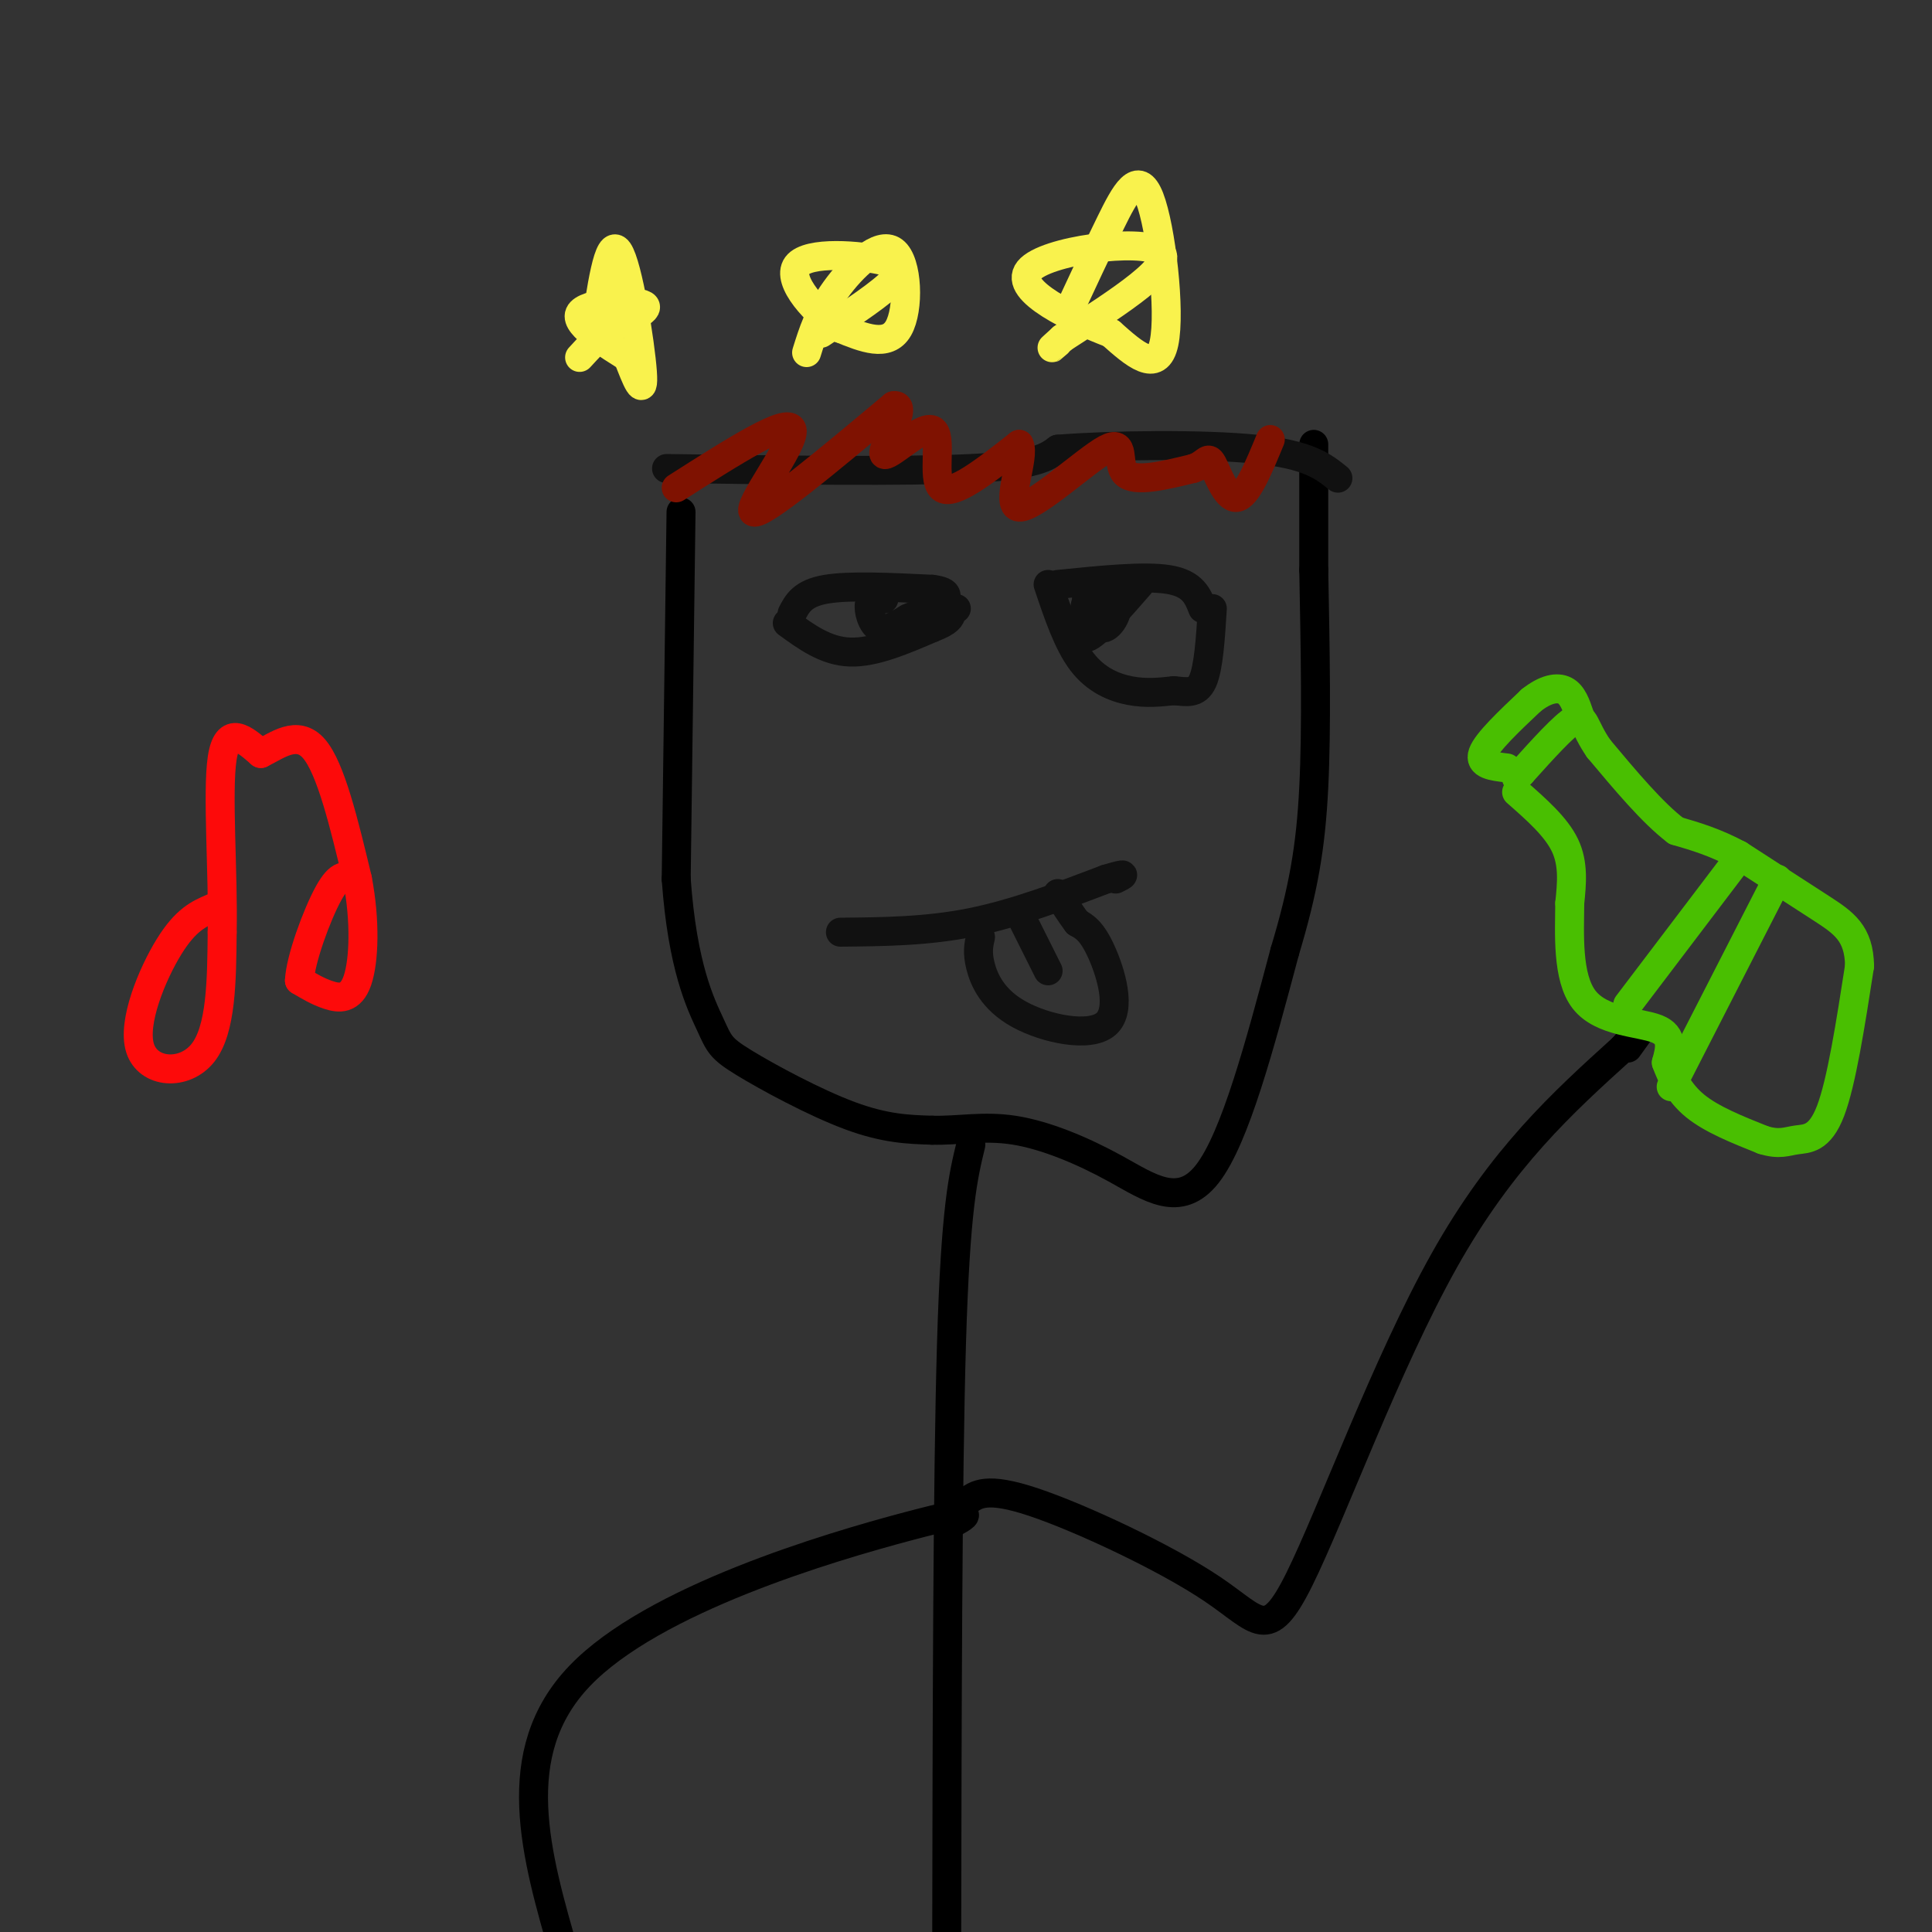 <svg viewBox='0 0 400 400' version='1.1' xmlns='http://www.w3.org/2000/svg' xmlns:xlink='http://www.w3.org/1999/xlink'><rect x="0" y="0" width="400" height="400" fill="#333333" stroke="none"/><g fill='none' stroke='rgb(0,0,0)' stroke-width='6' stroke-linecap='round' stroke-linejoin='round'><path d='M141,106c0.000,0.000 -1.000,76.000 -1,76'/><path d='M140,182c1.303,18.233 5.061,25.815 7,30c1.939,4.185 2.061,4.973 7,8c4.939,3.027 14.697,8.293 22,11c7.303,2.707 12.152,2.853 17,3'/><path d='M193,234c5.459,0.142 10.608,-1.003 17,0c6.392,1.003 14.029,4.155 21,8c6.971,3.845 13.278,8.384 19,1c5.722,-7.384 10.861,-26.692 16,-46'/><path d='M266,197c3.822,-12.711 5.378,-21.489 6,-34c0.622,-12.511 0.311,-28.756 0,-45'/><path d='M272,118c0.000,-11.833 0.000,-18.917 0,-26'/><path d='M201,237c-1.583,6.500 -3.167,13.000 -4,41c-0.833,28.000 -0.917,77.500 -1,127'/><path d='M196,316c4.111,-2.156 8.222,-4.311 -8,0c-16.222,4.311 -52.778,15.089 -68,31c-15.222,15.911 -9.111,36.956 -3,58'/><path d='M200,311c2.093,-1.643 4.185,-3.285 14,0c9.815,3.285 27.352,11.499 37,18c9.648,6.501 11.405,11.289 18,-2c6.595,-13.289 18.027,-44.654 30,-66c11.973,-21.346 24.486,-32.673 37,-44'/><path d='M336,217c6.333,-7.333 3.667,-3.667 1,0'/></g>
<g fill='none' stroke='rgb(73,191,1)' stroke-width='6' stroke-linecap='round' stroke-linejoin='round'><path d='M314,164c4.083,3.583 8.167,7.167 10,11c1.833,3.833 1.417,7.917 1,12'/><path d='M325,187c-0.036,6.107 -0.625,15.375 3,20c3.625,4.625 11.464,4.607 15,6c3.536,1.393 2.768,4.196 2,7'/><path d='M345,220c1.022,2.778 2.578,6.222 6,9c3.422,2.778 8.711,4.889 14,7'/><path d='M365,236c3.405,1.083 4.917,0.292 7,0c2.083,-0.292 4.738,-0.083 7,-6c2.262,-5.917 4.131,-17.958 6,-30'/><path d='M385,200c-0.089,-6.844 -3.311,-8.956 -8,-12c-4.689,-3.044 -10.844,-7.022 -17,-11'/><path d='M360,177c-5.000,-2.667 -9.000,-3.833 -13,-5'/><path d='M347,172c-4.833,-3.667 -10.417,-10.333 -16,-17'/><path d='M331,155c-3.111,-4.467 -2.889,-7.133 -5,-6c-2.111,1.133 -6.556,6.067 -11,11'/><path d='M315,160c-1.833,1.833 -0.917,0.917 0,0'/><path d='M312,159c-2.917,-0.333 -5.833,-0.667 -5,-3c0.833,-2.333 5.417,-6.667 10,-11'/><path d='M317,145c2.978,-2.378 5.422,-2.822 7,-2c1.578,0.822 2.289,2.911 3,5'/><path d='M337,208c0.000,0.000 22.000,-29.000 22,-29'/><path d='M368,182c0.000,0.000 -22.000,43.000 -22,43'/></g>
<g fill='none' stroke='rgb(249,242,77)' stroke-width='6' stroke-linecap='round' stroke-linejoin='round'><path d='M123,70c1.489,-10.444 2.978,-20.889 5,-18c2.022,2.889 4.578,19.111 5,25c0.422,5.889 -1.289,1.444 -3,-3'/><path d='M130,74c-3.583,-2.321 -11.042,-6.625 -10,-9c1.042,-2.375 10.583,-2.821 13,-2c2.417,0.821 -2.292,2.911 -7,5'/><path d='M126,68c-2.167,1.833 -4.083,3.917 -6,6'/><path d='M167,73c1.280,-4.113 2.560,-8.226 6,-13c3.440,-4.774 9.042,-10.208 12,-8c2.958,2.208 3.274,12.060 1,16c-2.274,3.940 -7.137,1.970 -12,0'/><path d='M174,68c-4.940,-2.833 -11.292,-9.917 -9,-13c2.292,-3.083 13.226,-2.167 18,-1c4.774,1.167 3.387,2.583 2,4'/><path d='M185,58c-2.167,2.500 -8.583,6.750 -15,11'/><path d='M221,65c3.054,-6.560 6.107,-13.119 9,-19c2.893,-5.881 5.625,-11.083 8,-5c2.375,6.083 4.393,23.452 3,30c-1.393,6.548 -6.196,2.274 -11,-2'/><path d='M230,69c-7.393,-2.798 -20.375,-8.792 -17,-13c3.375,-4.208 23.107,-6.631 27,-4c3.893,2.631 -8.054,10.315 -20,18'/><path d='M220,70c-3.500,3.167 -2.250,2.083 -1,1'/></g>
<g fill='none' stroke='rgb(17,17,17)' stroke-width='6' stroke-linecap='round' stroke-linejoin='round'><path d='M164,127c1.083,-2.083 2.167,-4.167 7,-5c4.833,-0.833 13.417,-0.417 22,0'/><path d='M193,122c4.000,0.500 3.000,1.750 2,3'/><path d='M219,121c9.000,-0.917 18.000,-1.833 23,-1c5.000,0.833 6.000,3.417 7,6'/><path d='M174,193c8.917,-0.083 17.833,-0.167 27,-2c9.167,-1.833 18.583,-5.417 28,-9'/><path d='M229,182c5.000,-1.500 3.500,-0.750 2,0'/><path d='M203,194c-0.360,1.574 -0.721,3.148 0,6c0.721,2.852 2.523,6.981 8,10c5.477,3.019 14.628,4.928 18,2c3.372,-2.928 0.963,-10.694 -1,-15c-1.963,-4.306 -3.482,-5.153 -5,-6'/><path d='M223,191c-1.500,-2.000 -2.750,-4.000 -4,-6'/><path d='M211,189c0.000,0.000 6.000,12.000 6,12'/><path d='M163,129c4.000,2.917 8.000,5.833 13,6c5.000,0.167 11.000,-2.417 17,-5'/><path d='M193,130c3.500,-1.333 3.750,-2.167 4,-3'/><path d='M183,124c-1.356,-0.178 -2.711,-0.356 -3,1c-0.289,1.356 0.489,4.244 2,5c1.511,0.756 3.756,-0.622 6,-2'/><path d='M188,128c1.667,-0.667 2.833,-1.333 4,-2'/><path d='M192,126c1.667,-0.333 3.833,-0.167 6,0'/><path d='M217,121c2.044,6.089 4.089,12.178 7,16c2.911,3.822 6.689,5.378 10,6c3.311,0.622 6.156,0.311 9,0'/><path d='M243,143c2.644,0.222 4.756,0.778 6,-2c1.244,-2.778 1.622,-8.889 2,-15'/><path d='M236,121c-4.583,5.250 -9.167,10.500 -11,11c-1.833,0.500 -0.917,-3.750 0,-8'/><path d='M225,124c0.389,0.424 1.362,5.485 3,6c1.638,0.515 3.941,-3.515 3,-5c-0.941,-1.485 -5.126,-0.424 -6,0c-0.874,0.424 1.563,0.212 4,0'/><path d='M138,97c24.750,0.333 49.500,0.667 63,0c13.500,-0.667 15.750,-2.333 18,-4'/><path d='M219,93c11.156,-0.889 30.044,-1.111 41,0c10.956,1.111 13.978,3.556 17,6'/></g>
<g fill='none' stroke='rgb(127,18,1)' stroke-width='6' stroke-linecap='round' stroke-linejoin='round'><path d='M140,101c11.667,-7.444 23.333,-14.889 24,-12c0.667,2.889 -9.667,16.111 -8,17c1.667,0.889 15.333,-10.556 29,-22'/><path d='M185,84c3.408,-0.616 -2.571,8.845 -2,10c0.571,1.155 7.692,-5.997 10,-5c2.308,0.997 -0.198,10.142 2,12c2.198,1.858 9.099,-3.571 16,-9'/><path d='M211,92c1.404,2.362 -3.088,12.767 0,13c3.088,0.233 13.754,-9.707 18,-12c4.246,-2.293 2.070,3.059 4,5c1.930,1.941 7.965,0.470 14,-1'/><path d='M247,97c2.857,-0.940 3.000,-2.792 4,-1c1.000,1.792 2.857,7.226 5,7c2.143,-0.226 4.571,-6.113 7,-12'/></g>
<g fill='none' stroke='rgb(253,10,10)' stroke-width='6' stroke-linecap='round' stroke-linejoin='round'><path d='M44,188c-2.762,1.185 -5.524,2.369 -9,8c-3.476,5.631 -7.667,15.708 -6,21c1.667,5.292 9.190,5.798 13,1c3.810,-4.798 3.905,-14.899 4,-25'/><path d='M46,193c0.267,-11.844 -1.067,-28.956 0,-36c1.067,-7.044 4.533,-4.022 8,-1'/><path d='M54,156c3.289,-1.578 7.511,-5.022 11,-1c3.489,4.022 6.244,15.511 9,27'/><path d='M74,182c1.679,8.714 1.375,17.000 0,21c-1.375,4.000 -3.821,3.714 -6,3c-2.179,-0.714 -4.089,-1.857 -6,-3'/><path d='M62,203c0.178,-4.333 3.622,-13.667 6,-18c2.378,-4.333 3.689,-3.667 5,-3'/></g>
</svg>